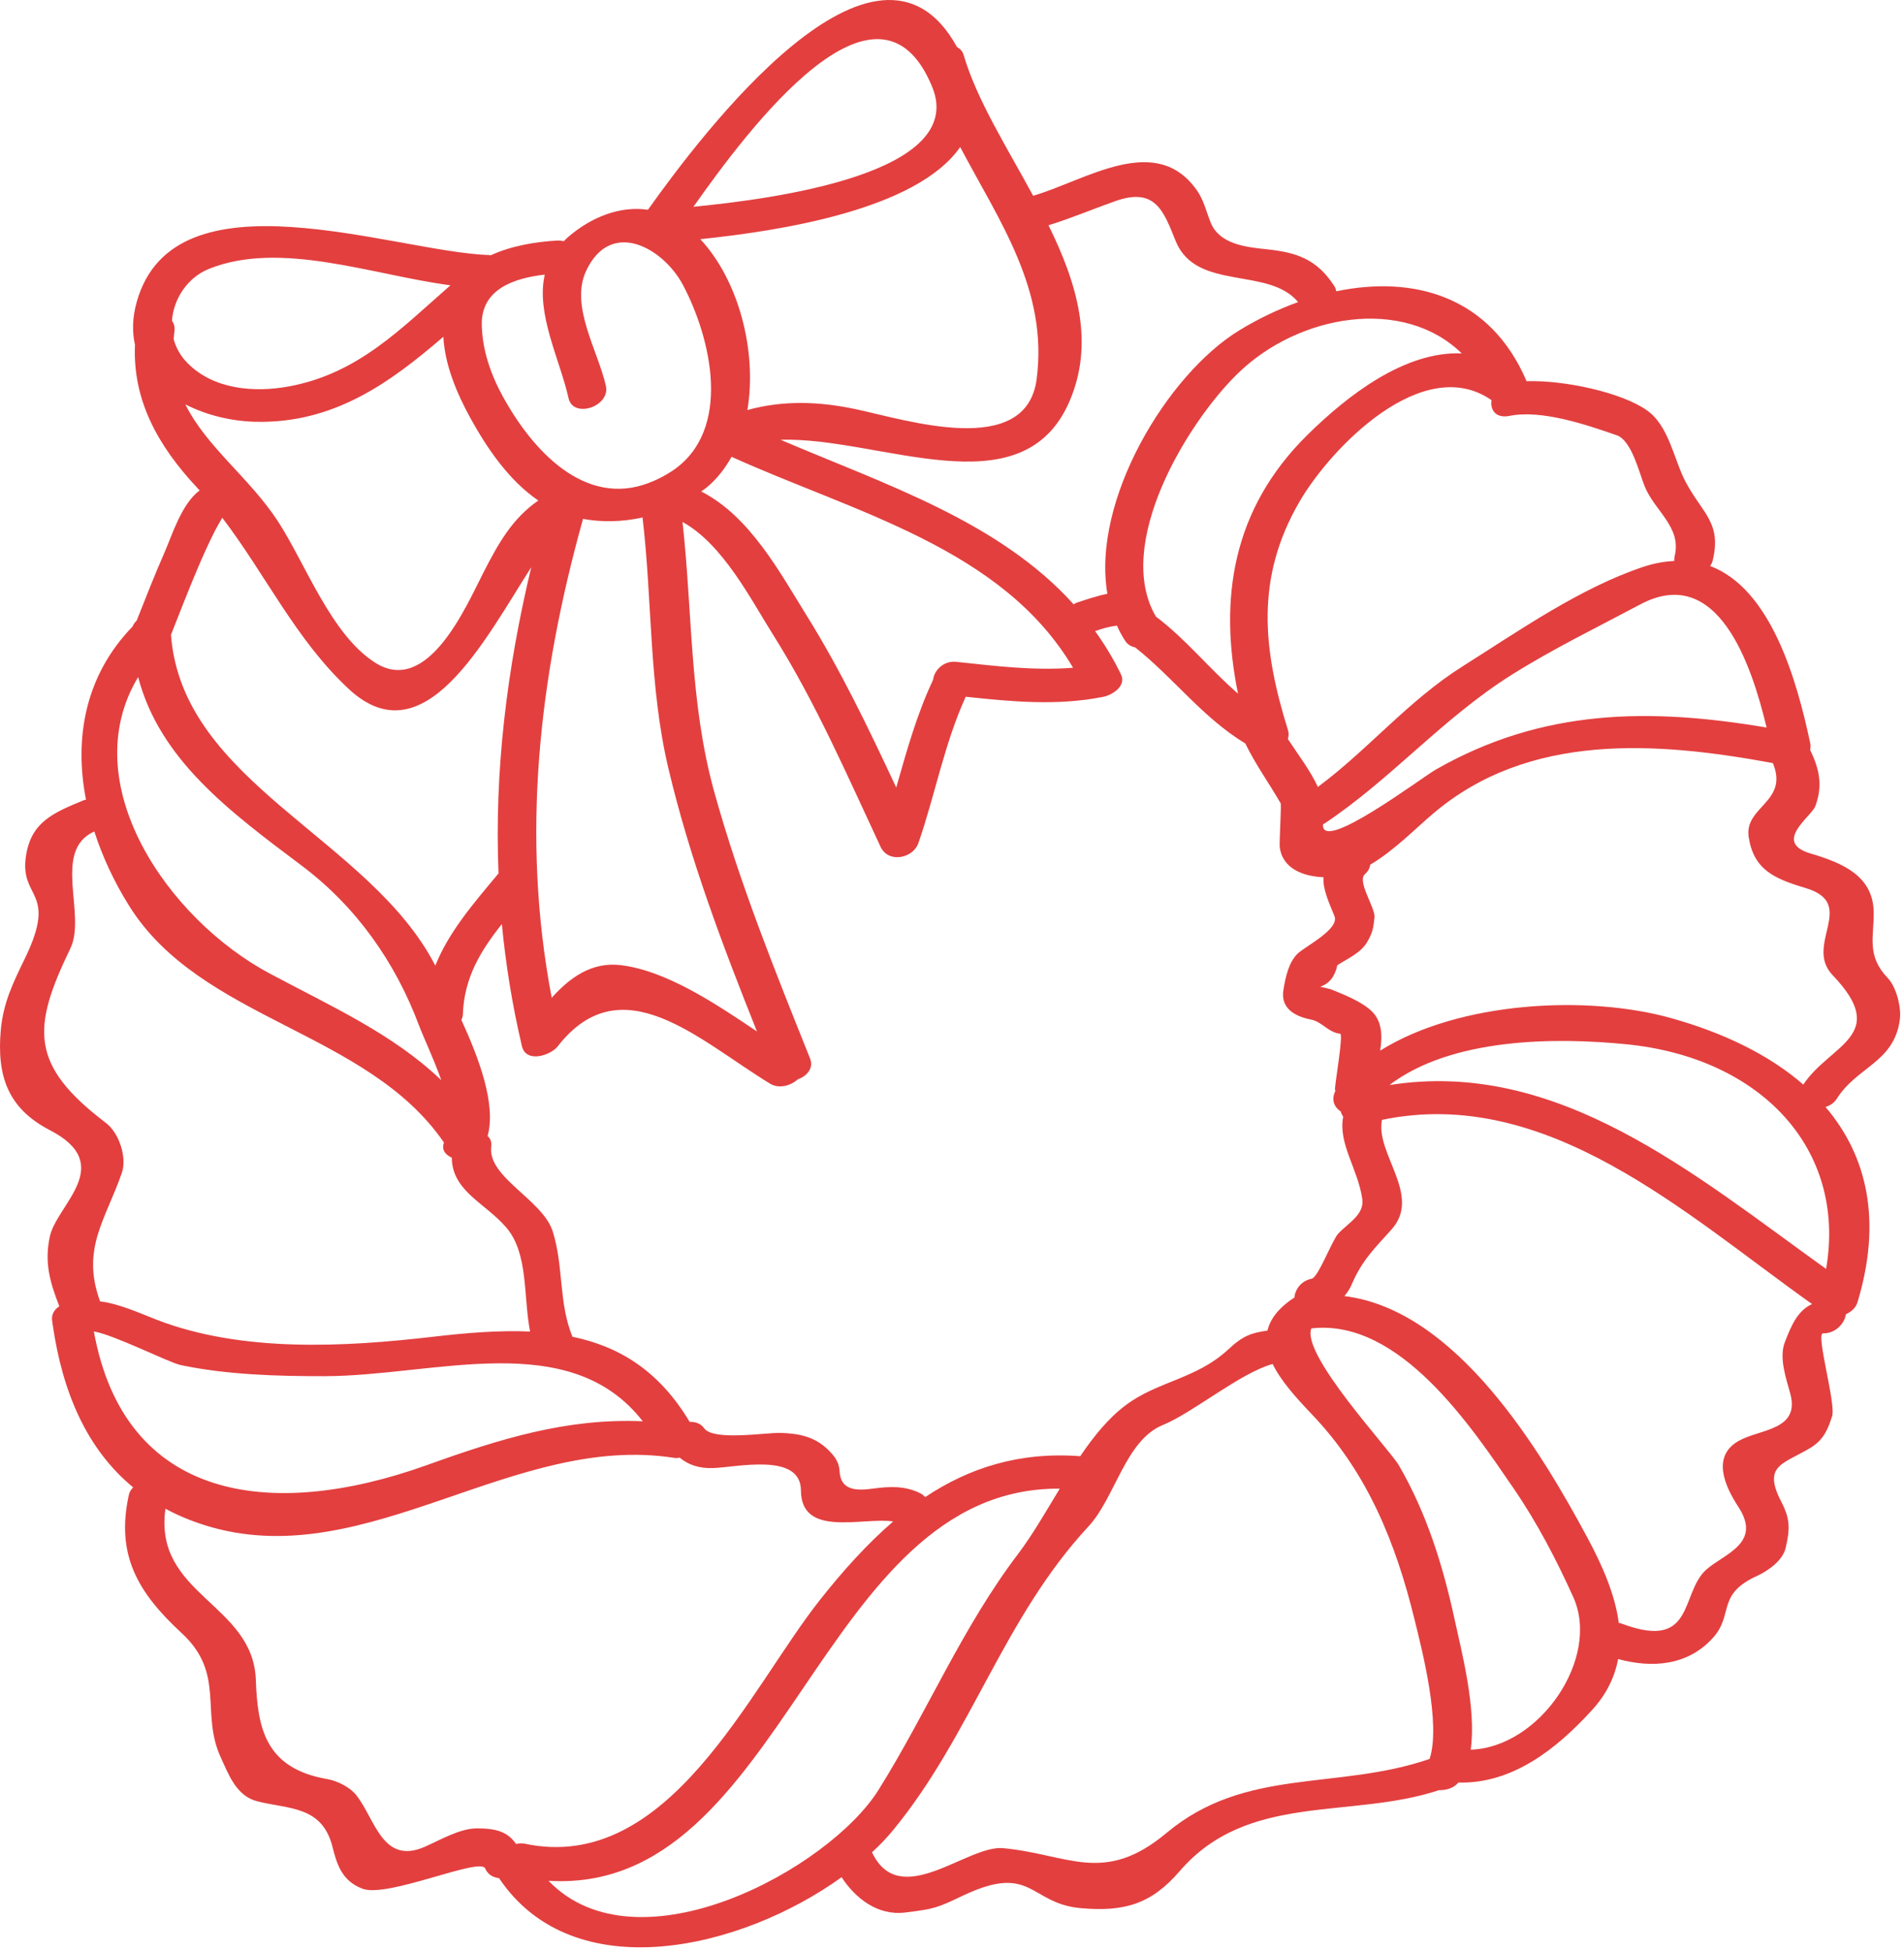 <?xml version="1.0" encoding="UTF-8"?> <svg xmlns="http://www.w3.org/2000/svg" viewBox="0 0 88.768 90.947" fill="none"> <path d="M84.174 41.388C82.709 40.951 81.768 40.537 81.528 39.023C81.301 37.587 83.414 37.387 82.654 35.567C77.211 34.56 71.273 34.135 66.825 37.913C66.003 38.606 64.986 39.655 63.882 40.302C63.863 40.448 63.801 40.596 63.634 40.745C63.255 41.086 64.128 42.313 64.082 42.76C64.029 43.267 63.99 43.488 63.728 43.927C63.436 44.417 62.809 44.689 62.348 44.989C62.24 45.511 61.974 45.845 61.55 45.992C61.714 46.023 61.88 46.066 62.043 46.107C62.667 46.362 63.501 46.684 63.975 47.154C64.441 47.627 64.452 48.3 64.346 48.969C68.072 46.644 74.059 46.378 77.893 47.448C80.385 48.143 82.494 49.178 84.074 50.551C85.317 48.673 88.142 48.273 85.444 45.455C84.076 44.031 86.645 42.123 84.174 41.388ZM75.863 48.676C72.464 48.332 67.662 48.38 64.776 50.574C72.636 49.323 79.019 54.761 85.136 59.143C86.104 53.526 82.061 49.303 75.863 48.676ZM84.483 60.782C78.612 56.612 72.14 50.589 64.43 52.196C64.111 53.774 66.308 55.715 64.873 57.308C64.102 58.165 63.492 58.755 63.031 59.84C62.936 60.065 62.817 60.249 62.677 60.409C67.921 61.048 71.866 67.686 74.003 71.66C74.687 72.932 75.293 74.292 75.471 75.641C75.522 75.65 75.573 75.661 75.626 75.683C79.029 76.957 78.329 74.263 79.541 73.167C80.383 72.414 82.173 71.939 81.037 70.22C80.438 69.302 79.753 67.858 81.101 67.137C82.091 66.602 83.916 66.654 83.47 64.97C83.275 64.251 82.931 63.288 83.211 62.561C83.528 61.734 83.827 61.076 84.483 60.782ZM73.349 74.438C72.563 72.698 71.654 70.954 70.563 69.366C68.618 66.528 65.271 61.467 61.174 61.912C61.162 61.912 61.15 61.908 61.141 61.909C60.635 63.116 64.769 67.527 65.219 68.299C66.518 70.537 67.272 72.972 67.813 75.464C68.128 76.922 68.839 79.603 68.568 81.55C71.766 81.454 74.638 77.295 73.349 74.438ZM61.155 65.913C60.44 65.162 59.721 64.369 59.333 63.575C57.823 63.989 55.637 65.834 54.213 66.419C52.463 67.134 51.992 69.814 50.74 71.153C46.786 75.408 45.273 80.877 41.66 85.274C41.37 85.635 41.026 85.992 40.655 86.334C41.949 89.075 45.09 85.99 46.76 86.14C49.811 86.421 51.455 87.883 54.391 85.427C58.081 82.342 62.346 83.465 66.65 81.982C67.194 80.336 66.277 76.821 65.952 75.498C65.078 71.931 63.765 68.639 61.155 65.913ZM40.967 83.412C43.24 79.775 44.863 75.846 47.479 72.409C48.137 71.537 48.757 70.461 49.407 69.385C38.14 69.299 36.608 88.339 25.573 87.662C29.729 91.972 38.659 87.115 40.967 83.412ZM24.46 85.932C31.175 87.357 34.935 78.721 38.232 74.565C39.311 73.2 40.431 71.958 41.642 70.913C40.228 70.7 37.354 71.69 37.341 69.47C37.334 67.677 34.349 68.395 33.215 68.426C32.619 68.443 32.105 68.288 31.692 67.942C31.601 67.956 31.513 67.964 31.429 67.949C23.991 66.787 17.214 73.219 9.903 71.194C9.095 70.968 8.371 70.674 7.714 70.321C7.146 74.336 11.8 74.728 11.928 78.297C12.008 80.535 12.361 82.428 15.264 82.922C15.736 83.004 16.332 83.312 16.609 83.669C17.49 84.775 17.827 86.937 19.798 86.079C20.497 85.775 21.44 85.212 22.247 85.219C23.141 85.221 23.664 85.375 24.064 85.95C24.184 85.92 24.314 85.902 24.46 85.932ZM19.897 68.289C23.32 67.059 26.447 66.089 29.967 66.245C26.555 61.852 20.253 64.136 15.141 64.142C12.944 64.146 10.584 64.078 8.43 63.626C7.895 63.518 5.322 62.214 4.376 62.057C5.81 69.969 12.638 70.89 19.897 68.289ZM4.665 60.655C5.546 60.764 6.462 61.183 7.316 61.516C11.286 63.045 16.056 62.786 20.213 62.302C21.81 62.115 23.314 61.999 24.714 62.062C24.391 60.422 24.648 58.42 23.596 57.203C22.606 56.061 21.075 55.512 21.064 53.957C20.764 53.828 20.575 53.585 20.699 53.255C17.113 48.022 9.348 47.575 6.007 42.198C5.331 41.116 4.783 39.951 4.397 38.754C2.413 39.644 4.044 42.622 3.28 44.207C1.492 47.908 1.371 49.63 4.938 52.338C5.547 52.795 5.93 53.943 5.683 54.661C4.921 56.859 3.773 58.204 4.665 60.655ZM12.568 45.371C15.424 46.896 18.331 48.194 20.574 50.347C20.215 49.33 19.731 48.322 19.53 47.78C18.429 44.854 16.619 42.258 14.046 40.332C10.679 37.807 7.445 35.396 6.44 31.557C3.462 36.509 7.814 42.832 12.568 45.371ZM20.295 45.006C20.928 43.429 22.056 42.131 23.242 40.709C23.048 35.925 23.629 31.187 24.768 26.438C22.588 29.84 19.772 35.383 16.259 32.112C13.799 29.828 12.38 26.775 10.365 24.135C10.365 24.138 10.362 24.139 10.358 24.14C10.246 24.336 10.127 24.539 10.02 24.742C9.721 25.338 9.442 25.949 9.184 26.567C8.759 27.568 8.37 28.58 7.971 29.589C8.495 36.509 17.234 39.059 20.295 45.006ZM8.644 18.849C9.623 20.834 11.635 22.268 12.961 24.303C14.237 26.258 15.43 29.578 17.492 30.888C19.937 32.44 21.724 28.28 22.527 26.709C23.229 25.336 23.875 24.174 25.098 23.329C23.707 22.38 22.692 20.869 21.91 19.449C21.283 18.298 20.739 16.998 20.67 15.697C18.173 17.846 15.559 19.746 11.905 19.659C10.784 19.631 9.621 19.351 8.644 18.849ZM8.097 15.814C8.211 16.218 8.421 16.606 8.756 16.937C9.97 18.151 11.84 18.308 13.459 18.012C16.698 17.419 18.682 15.322 21 13.298C17.355 12.816 13.069 11.188 9.732 12.536C8.742 12.94 8.094 13.921 8.018 14.945C8.108 15.08 8.164 15.242 8.131 15.45C8.114 15.576 8.106 15.695 8.097 15.814ZM23.432 18.459C24.827 21.009 27.263 23.65 30.254 22.508C30.304 22.481 30.36 22.462 30.416 22.443C30.73 22.312 31.047 22.144 31.377 21.925C34.131 20.043 33.182 15.821 31.841 13.282C30.929 11.563 28.477 10.157 27.322 12.635C26.565 14.265 27.886 16.364 28.247 17.982C28.466 18.949 26.722 19.527 26.507 18.56C26.111 16.779 24.977 14.627 25.398 12.8C23.958 12.965 22.431 13.477 22.461 15.141C22.486 16.304 22.87 17.429 23.432 18.459ZM34.845 19.111C36.484 18.658 38.15 18.701 39.888 19.069C42.269 19.575 47.851 21.392 48.331 17.665C48.874 13.503 46.581 10.296 44.766 6.854C42.724 9.79 36.324 10.767 32.65 11.148C34.427 13.051 35.308 16.349 34.845 19.111ZM32.33 9.637C36.076 9.274 45.136 8.085 43.455 4.035C40.929 -2.062 34.896 6 32.33 9.637ZM49.851 18.731C47.631 23.813 41.022 20.352 36.388 20.497C41.313 22.596 46.579 24.311 50.057 28.169C50.109 28.14 50.154 28.103 50.207 28.088C50.668 27.936 51.142 27.772 51.628 27.677C50.887 23.323 54.412 17.457 57.772 15.401C58.643 14.869 59.572 14.422 60.52 14.08C59.145 12.413 55.771 13.588 54.814 11.239C54.25 9.836 53.869 8.715 52.001 9.373C50.961 9.741 49.943 10.173 48.883 10.499C50.212 13.197 51.051 15.977 49.851 18.731ZM37.594 28.668C39.203 31.246 40.502 33.968 41.784 36.704C42.271 35.005 42.737 33.306 43.504 31.682C43.551 31.252 43.982 30.788 44.579 30.847C46.413 31.043 48.215 31.267 50.028 31.123C46.727 25.541 39.845 23.89 34.107 21.291C33.803 21.839 33.421 22.328 32.944 22.723C32.869 22.789 32.774 22.844 32.691 22.907C34.943 24.046 36.355 26.67 37.594 28.668ZM31.164 35.822C30.247 31.963 30.419 28.022 29.956 24.12C29.033 24.324 28.071 24.35 27.182 24.185C25.118 31.58 24.284 38.965 25.722 46.506C26.562 45.572 27.583 44.815 28.957 44.986C31.068 45.249 33.315 46.746 35.291 48.075C33.686 44.055 32.162 40.036 31.164 35.822ZM61.704 40.887C60.788 40.851 59.788 40.504 59.664 39.479C59.638 39.256 59.748 37.509 59.705 37.438C59.132 36.448 58.539 35.638 58.06 34.654C56.067 33.447 54.744 31.622 52.924 30.174C52.747 30.139 52.582 30.054 52.469 29.883C52.315 29.655 52.186 29.411 52.074 29.16C51.723 29.2 51.384 29.3 51.056 29.416C51.498 30.032 51.908 30.701 52.261 31.429C52.527 31.974 51.864 32.397 51.415 32.484C49.269 32.904 47.171 32.703 45.024 32.475C44.023 34.669 43.604 37.028 42.817 39.295C42.569 40.011 41.422 40.245 41.058 39.477C39.496 36.137 38.032 32.749 36.056 29.606C35.001 27.933 33.706 25.364 31.82 24.329C32.288 28.531 32.146 32.725 33.289 36.87C34.469 41.133 36.116 45.215 37.764 49.327C37.951 49.787 37.617 50.159 37.193 50.308C36.867 50.603 36.323 50.762 35.904 50.509C32.616 48.514 28.995 44.93 26.003 48.767C25.668 49.196 24.521 49.57 24.333 48.757C23.882 46.85 23.58 44.956 23.397 43.072C22.42 44.299 21.634 45.568 21.58 47.287C21.577 47.378 21.544 47.462 21.511 47.539C22.322 49.309 23.144 51.473 22.733 52.95C22.859 53.057 22.929 53.216 22.901 53.443C22.726 54.878 25.301 55.915 25.768 57.394C26.284 59.015 26.036 60.71 26.688 62.304C28.879 62.759 30.73 63.893 32.153 66.272C32.412 66.264 32.665 66.339 32.83 66.571C33.267 67.172 35.689 66.766 36.41 66.786C37.252 66.814 37.979 66.962 38.595 67.56C38.893 67.85 39.123 68.134 39.142 68.566C39.189 69.505 39.978 69.477 40.695 69.383C41.467 69.277 42.192 69.245 42.904 69.598C43.006 69.651 43.072 69.714 43.137 69.775C45.177 68.421 47.507 67.658 50.362 67.872C50.997 66.938 51.685 66.088 52.487 65.491C53.993 64.365 55.778 64.278 57.268 62.892C57.952 62.251 58.35 62.122 59.091 62.018C59.219 61.488 59.59 60.974 60.33 60.487C60.338 60.484 60.346 60.48 60.348 60.481C60.376 60.11 60.649 59.7 61.158 59.598C61.459 59.536 62.104 57.808 62.393 57.496C62.848 57.006 63.615 56.616 63.512 55.887C63.31 54.471 62.383 53.324 62.622 52.052C62.573 51.972 62.527 51.891 62.507 51.801C62.202 51.607 62.053 51.247 62.257 50.855C62.255 50.814 62.236 50.785 62.238 50.741C62.267 50.325 62.634 48.194 62.481 48.181C61.928 48.124 61.63 47.618 61.126 47.522C60.359 47.371 59.686 46.992 59.838 46.125C59.928 45.58 60.074 44.831 60.521 44.428C60.899 44.084 62.447 43.303 62.218 42.706C61.948 42.035 61.667 41.45 61.704 40.887ZM57.705 17.411C55.308 19.746 51.924 25.397 53.892 28.739C55.294 29.794 56.398 31.19 57.718 32.33C56.819 27.928 57.441 23.727 60.964 20.262C62.816 18.437 65.491 16.36 68.148 16.472C65.432 13.813 60.545 14.64 57.705 17.411ZM60.589 23.376C58.519 26.934 58.87 30.254 60.05 34.037C60.094 34.173 60.082 34.31 60.044 34.445C60.507 35.157 61.086 35.906 61.442 36.678C63.801 34.929 65.644 32.661 68.195 31.054C70.775 29.427 73.682 27.391 76.633 26.414C77.145 26.245 77.614 26.17 78.059 26.145C78.056 26.072 78.057 25.993 78.078 25.908C78.402 24.575 77.156 23.817 76.69 22.698C76.428 22.068 76.081 20.533 75.377 20.288C73.975 19.801 71.876 19.083 70.381 19.383C69.725 19.516 69.464 19.09 69.539 18.652C66.338 16.425 62.036 20.885 60.589 23.376ZM76.468 28.173C74.452 29.245 72.392 30.248 70.462 31.461C67.239 33.492 64.853 36.324 61.736 38.393C61.719 38.401 61.706 38.407 61.685 38.412C61.543 39.823 66.253 36.262 66.947 35.865C71.909 33.032 76.897 32.986 82.362 33.91C81.666 30.999 80.094 26.241 76.468 28.173ZM87.355 42.53C87.37 43.66 87.009 44.542 88.011 45.586C88.421 46.014 88.654 46.98 88.572 47.539C88.298 49.524 86.577 49.713 85.633 51.214C85.507 51.41 85.318 51.533 85.108 51.594C87.066 53.887 87.747 56.92 86.597 60.706C86.517 60.961 86.306 61.144 86.06 61.255C86.003 61.681 85.574 62.158 84.993 62.146C84.638 62.135 85.603 65.43 85.417 66.007C85.222 66.618 85.02 67.109 84.416 67.477C83.161 68.242 82.15 68.273 83.05 70.001C83.468 70.806 83.453 71.27 83.253 72.14C83.115 72.74 82.439 73.211 81.909 73.455C80.015 74.321 80.838 75.244 79.873 76.324C78.709 77.63 77.04 77.765 75.44 77.326C75.283 78.157 74.907 78.967 74.201 79.729C72.596 81.484 70.529 83.153 67.994 83.082C67.779 83.343 67.424 83.447 67.099 83.435C62.949 84.809 58.176 83.52 54.994 87.218C53.68 88.74 52.433 89.12 50.377 88.936C47.996 88.72 48.124 86.834 44.933 88.335C43.68 88.928 43.597 88.97 42.192 89.141C40.907 89.299 39.866 88.46 39.237 87.495C34.553 90.868 26.745 92.719 23.265 87.538C22.99 87.505 22.741 87.373 22.62 87.088C22.392 86.542 18.079 88.472 16.906 88.033C15.955 87.68 15.709 86.908 15.505 86.096C15.025 84.143 13.44 84.332 11.974 83.951C11.005 83.695 10.649 82.68 10.302 81.932C9.322 79.834 10.537 78.022 8.466 76.113C6.407 74.214 5.397 72.456 6.006 69.681C6.035 69.537 6.114 69.421 6.207 69.323C4.013 67.519 2.904 64.835 2.458 61.748C2.448 61.71 2.439 61.671 2.443 61.632C2.436 61.609 2.434 61.582 2.429 61.556C2.39 61.256 2.538 61.031 2.766 60.885C2.328 59.763 2.054 58.827 2.331 57.604C2.666 56.136 5.428 54.28 2.326 52.676C0.341 51.65 -0.151 50.115 0.037 48.001C0.158 46.714 0.614 45.799 1.174 44.646C2.705 41.475 0.9 41.929 1.211 39.898C1.449 38.319 2.465 37.889 3.928 37.288C3.959 37.277 3.985 37.282 4.009 37.274C3.453 34.412 3.956 31.497 6.181 29.201C6.22 29.092 6.293 29.005 6.373 28.923C6.798 27.851 7.216 26.78 7.682 25.722C8.036 24.903 8.478 23.469 9.307 22.86C9.264 22.819 9.232 22.771 9.192 22.733C7.349 20.766 6.179 18.636 6.293 16.071C6.158 15.474 6.167 14.809 6.374 14.076C8.123 7.816 18.393 11.746 22.816 11.889C22.839 11.892 22.852 11.901 22.875 11.901C23.826 11.46 24.948 11.271 25.981 11.212C26.096 11.206 26.191 11.223 26.285 11.243C26.351 11.179 26.409 11.112 26.482 11.052C27.578 10.108 28.911 9.588 30.209 9.777C32.682 6.299 40.888 -4.619 44.616 2.193C44.76 2.272 44.879 2.383 44.93 2.573C45.535 4.638 46.932 6.848 48.168 9.125C50.644 8.4 53.902 6.136 55.812 8.887C56.13 9.346 56.242 9.874 56.445 10.374C56.844 11.364 58.039 11.516 59.028 11.615C60.465 11.761 61.393 12.088 62.193 13.31C62.259 13.398 62.281 13.49 62.298 13.577C65.899 12.827 69.479 13.795 71.172 17.767C72.952 17.714 75.6 18.291 76.784 19.125C77.819 19.853 78.041 21.433 78.587 22.461C79.365 23.928 80.279 24.36 79.848 26.13C79.827 26.222 79.782 26.307 79.729 26.38C82.566 27.449 83.77 31.685 84.396 34.638C84.421 34.742 84.412 34.856 84.393 34.957C84.823 35.832 84.99 36.626 84.634 37.576C84.456 38.058 82.634 39.251 84.402 39.777C85.89 40.218 87.341 40.817 87.355 42.53Z" fill="#E33F3F"></path> </svg> 